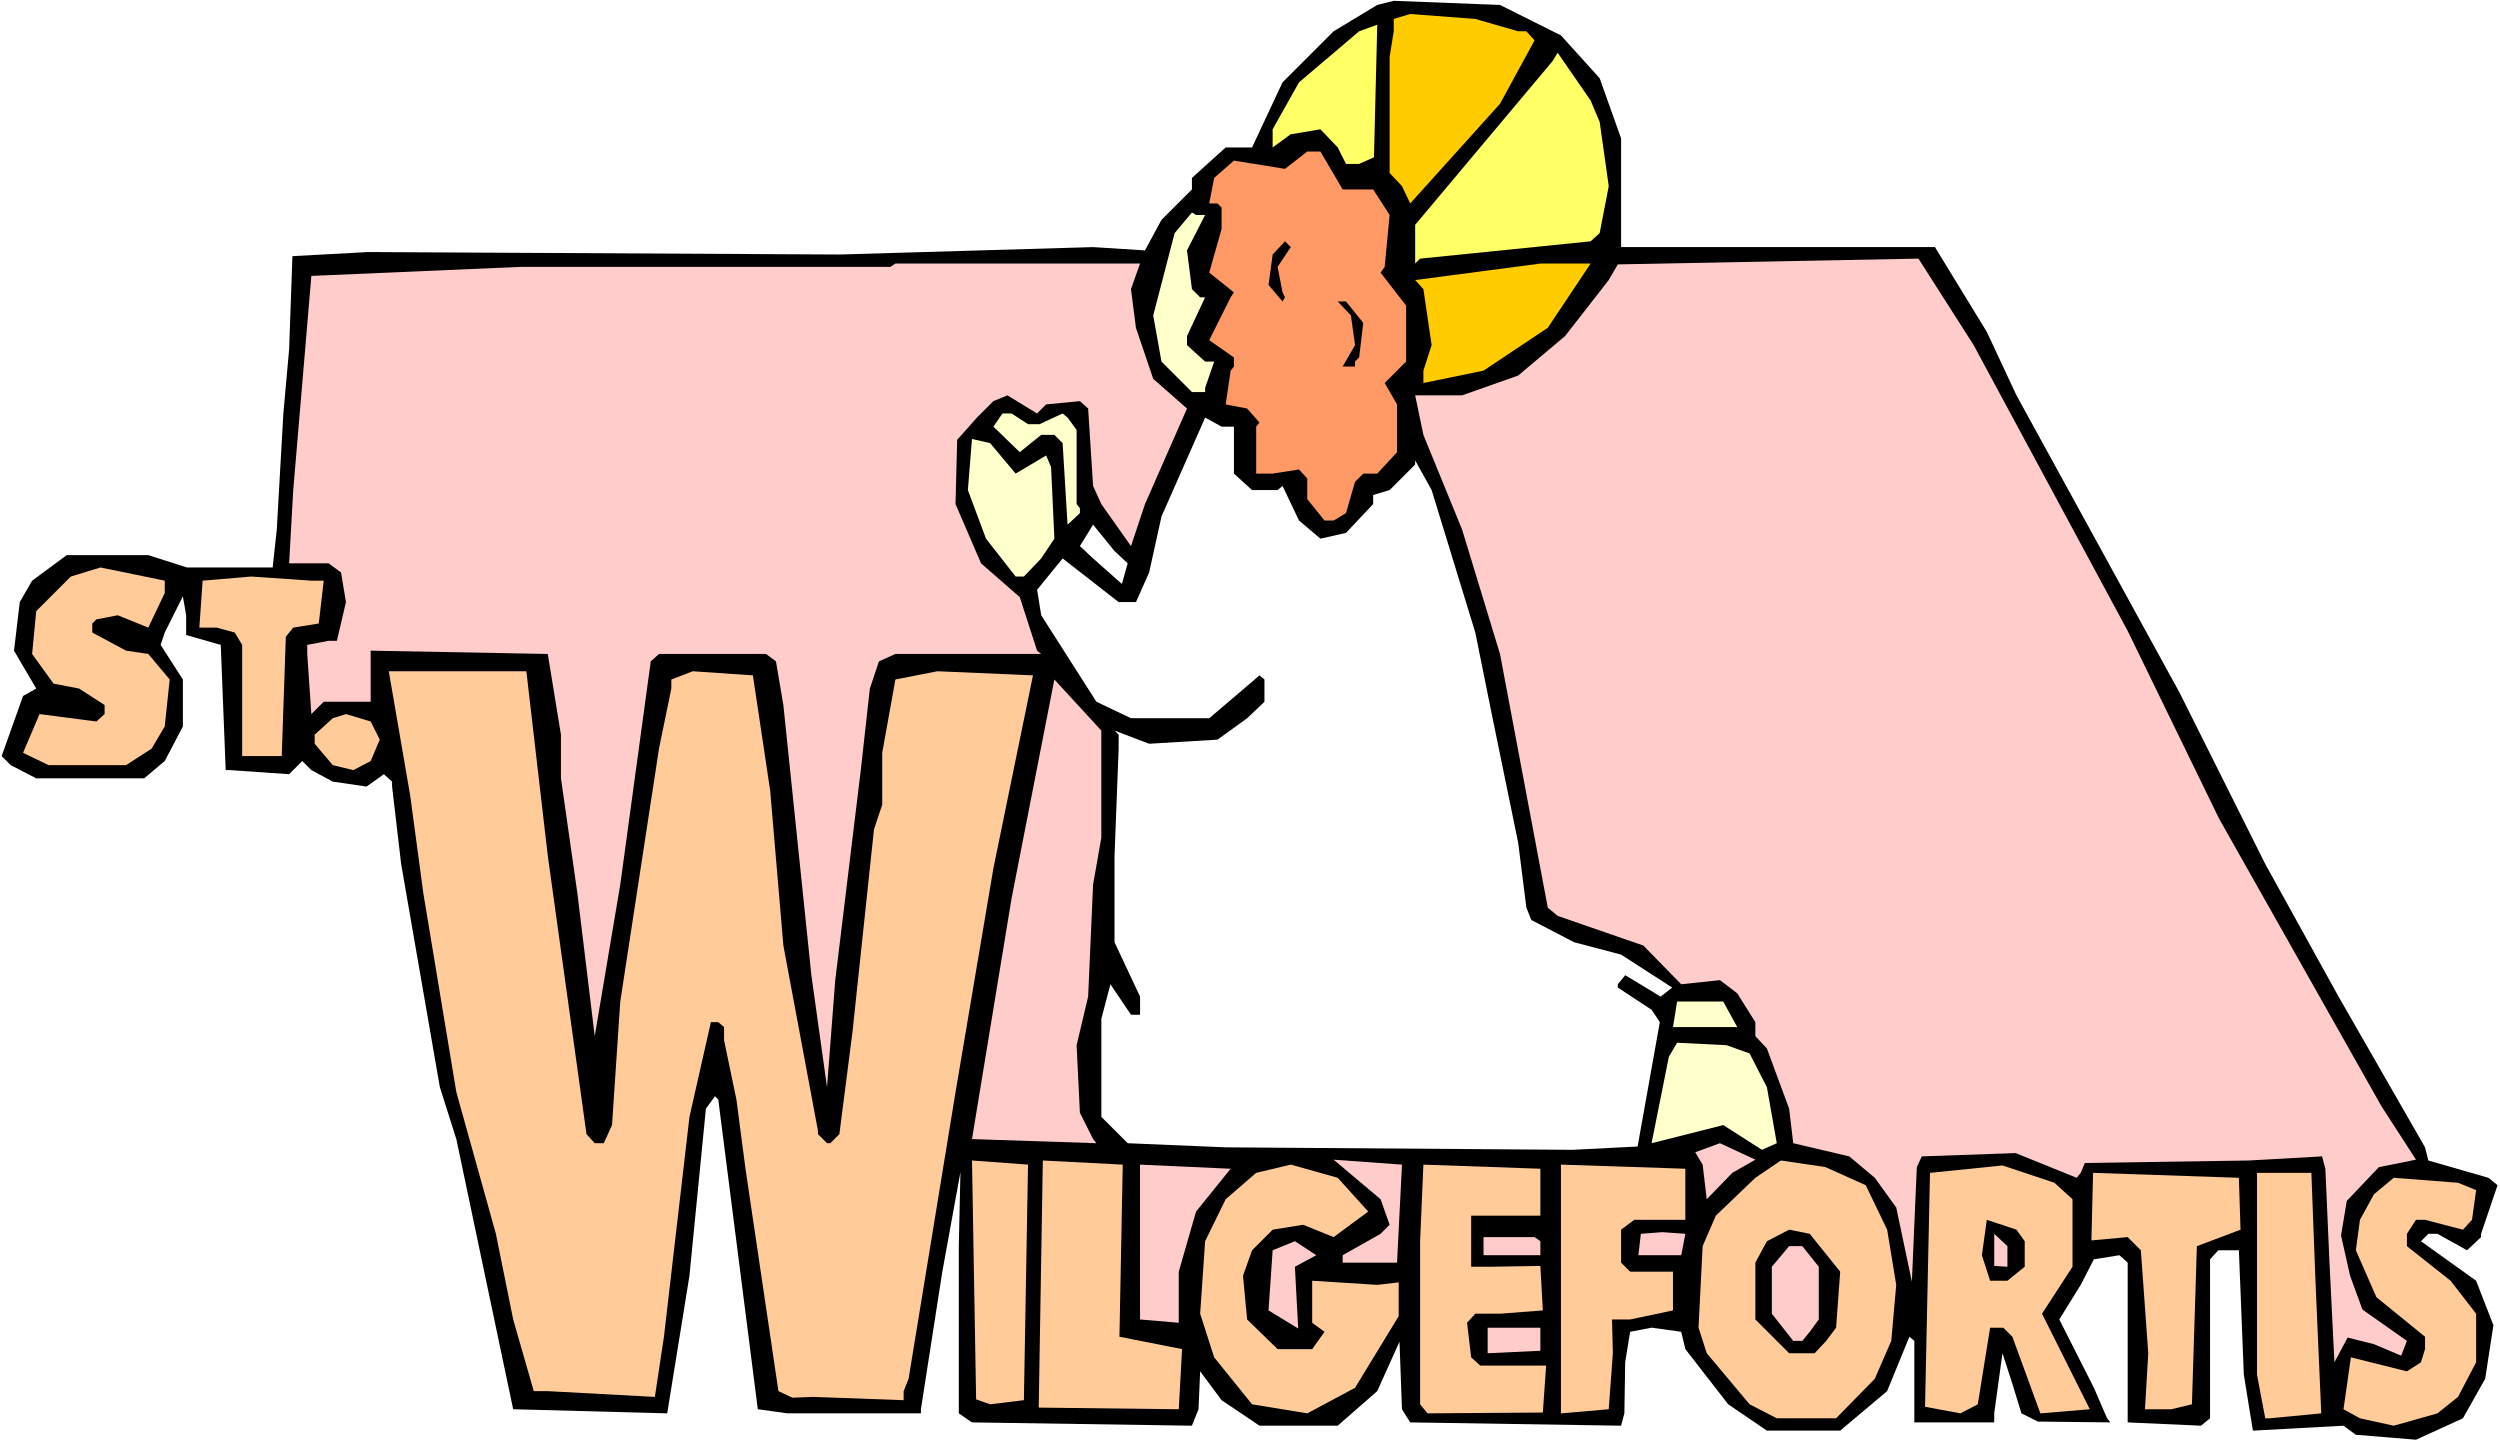 <?xml version="1.0" encoding="UTF-8" standalone="no"?>
<svg
   version="1.0"
   width="129.766mm"
   height="74.816mm"
   id="svg44"
   sodipodi:docname="Wilgefortis.wmf"
   xmlns:inkscape="http://www.inkscape.org/namespaces/inkscape"
   xmlns:sodipodi="http://sodipodi.sourceforge.net/DTD/sodipodi-0.dtd"
   xmlns="http://www.w3.org/2000/svg"
   xmlns:svg="http://www.w3.org/2000/svg">
  <rect width="100%" height="100%" fill="#808080" stroke="none"/>
  <sodipodi:namedview
     id="namedview44"
     pagecolor="#ffffff"
     bordercolor="#000000"
     borderopacity="0.25"
     inkscape:showpageshadow="2"
     inkscape:pageopacity="0.0"
     inkscape:pagecheckerboard="0"
     inkscape:deskcolor="#d1d1d1"
     inkscape:document-units="mm" />
  <defs
     id="defs1">
    <pattern
       id="WMFhbasepattern"
       patternUnits="userSpaceOnUse"
       width="6"
       height="6"
       x="0"
       y="0" />
  </defs>
  <path
     style="fill:#ffffff;fill-opacity:1;fill-rule:evenodd;stroke:none"
     d="M 0,282.769 H 490.455 V 0 H 0 Z"
     id="path1" />
  <path
     style="fill:#000000;fill-opacity:1;fill-rule:evenodd;stroke:none"
     d="m 306.232,6.948 7.595,8.402 4.202,11.796 v 21.329 h 61.57 l 10.181,16.643 5.818,12.442 31.997,58.331 16.806,33.609 14.382,26.015 16.968,29.57 0.646,2.585 11.797,3.393 1.778,1.454 -3.232,9.533 v 0.646 l -2.747,2.585 -5.818,-3.232 h -1.778 l -1.454,1.454 10.827,7.756 3.394,8.725 -1.616,10.503 -4.363,7.756 -9.211,4.201 -11.797,-0.97 -2.424,-1.777 -17.776,0.969 -1.778,-10.988 -0.97,-24.399 h -4.04 l -1.616,1.777 v 31.185 l -1.778,1.454 -14.382,-0.646 v -31.347 l -1.616,-1.454 -5.01,0.808 -2.586,5.009 -4.202,6.786 6.787,13.411 2.586,5.979 0.646,0.808 -14.221,-0.162 -3.232,-1.616 -1.778,-5.817 -1.939,-5.979 -1.616,11.796 v 1.777 h -15.675 v -15.997 l -0.97,-0.808 -4.363,10.664 -9.211,7.756 h -14.382 l -7.595,-5.171 -8.403,-10.826 -0.808,-3.393 -5.818,-0.808 -4.202,0.808 -0.97,5.979 -0.162,10.018 -0.646,2.424 -41.37,-0.646 -1.616,-2.585 -0.485,-13.25 -4.363,9.695 -7.757,6.786 h -15.352 l -7.434,-5.009 -4.202,-5.655 -0.323,7.433 -1.293,3.232 -43.147,-0.646 -2.586,-1.777 V 244.474 l 0.323,-14.542 -3.555,19.551 -4.202,26.984 v 0.808 h -26.179 l -5.818,-0.808 -7.757,-60.755 -0.646,-0.646 -1.778,2.424 -3.232,32.801 -4.363,26.984 -30.219,-0.808 -11.15,-52.999 -3.232,-10.18 -7.595,-43.789 -1.778,-15.189 v -0.97 l -1.616,-1.454 -3.394,2.424 -6.626,-0.97 -4.202,-2.262 -1.778,-1.777 -2.586,2.585 -11.635,-0.808 H 44.278 l -0.97,-24.561 -6.787,-1.939 v -3.878 l -0.646,-3.716 -3.555,7.11 -0.808,2.424 4.363,6.786 v 9.21 l -3.555,6.786 -4.04,3.393 H 7.11 L 2.101,150.11 0.323,148.333 4.525,136.537 l 2.586,-1.454 -4.363,-7.433 1.131,-9.533 2.424,-4.201 6.787,-5.009 h 15.998 l 7.595,2.424 H 53.49 l 0.808,-7.433 1.293,-22.783 1.131,-12.603 0.646,-18.259 14.867,-0.808 92.435,0.485 49.773,-1.454 10.181,0.646 3.232,-5.979 5.979,-5.979 v -2.262 l 6.626,-5.979 h 5.171 l 5.979,-12.765 10.019,-10.018 8.565,-5.171 3.232,-0.808 20.846,0.808 z"
     id="path2" />
  <path
     style="fill:#ffcc00;fill-opacity:1;fill-rule:evenodd;stroke:none"
     d="m 297.828,6.14 h 1.616 l 1.616,1.777 -6.787,12.442 -17.614,19.551 -1.616,-3.393 -2.424,-2.585 V 11.149 l 0.808,-5.009 V 3.716 l 3.232,-0.969 12.766,0.969 z"
     id="path3" />
  <path
     style="fill:#ffff66;fill-opacity:1;fill-rule:evenodd;stroke:none"
     d="m 266.64,32.155 h -2.586 l -1.616,-3.232 -3.394,-3.555 -5.818,0.969 -3.555,2.585 v -3.555 l 5.171,-9.21 11.797,-10.018 3.555,-1.293 -0.646,26.015 z"
     id="path4" />
  <path
     style="fill:#ffff66;fill-opacity:1;fill-rule:evenodd;stroke:none"
     d="m 313.827,23.914 1.778,12.603 -1.778,9.21 -1.778,1.616 -33.451,3.393 -0.97,0.969 v -7.594 l 26.987,-32.155 0.97,-1.616 6.464,9.372 z"
     id="path5" />
  <path
     style="fill:#ff9966;fill-opacity:1;fill-rule:evenodd;stroke:none"
     d="m 263.408,37.164 h 5.979 l 3.232,5.009 -0.97,10.18 -0.808,1.131 5.01,6.463 v 10.988 l -4.202,4.201 2.424,4.201 v 9.372 l -3.878,4.201 h -2.747 l -1.616,1.616 -1.778,6.14 -2.424,1.454 h -1.778 l -3.394,-4.201 v -4.04 l -1.616,-1.777 -5.171,0.808 h -3.232 v -9.21 l 0.646,-0.808 -2.424,-2.747 -4.202,-0.808 0.97,-6.625 0.646,-0.808 V 70.127 l -4.848,-3.393 4.202,-8.402 0.646,-0.969 -4.848,-3.878 2.424,-8.564 v -4.201 l -0.808,-0.808 h -1.616 l 0.97,-5.009 3.878,-3.393 10.019,1.616 4.363,-3.393 h 2.586 z"
     id="path6" />
  <path
     style="fill:#ffffcc;fill-opacity:1;fill-rule:evenodd;stroke:none"
     d="m 236.421,42.173 -3.555,6.948 0.97,7.594 1.616,1.616 h 0.97 l -3.555,7.594 v 1.777 l 3.555,3.232 h 1.778 l -1.778,5.171 v 0.808 h -2.586 l -5.979,-5.979 -1.616,-9.049 4.202,-16.158 3.394,-4.04 0.808,0.485 z"
     id="path7" />
  <path
     style="fill:#000000;fill-opacity:1;fill-rule:evenodd;stroke:none"
     d="m 250.641,52.353 0.97,5.009 0.485,0.969 -0.485,0.808 -2.747,-3.232 0.808,-5.979 2.424,-2.585 1.131,1.131 z"
     id="path8" />
  <path
     style="fill:#ffcccc;fill-opacity:1;fill-rule:evenodd;stroke:none"
     d="m 387.193,67.703 30.219,56.069 17.938,36.841 31.835,56.392 6.787,10.503 -7.272,1.454 -6.302,6.625 -1.131,6.786 1.778,7.918 2.424,6.625 8.726,6.14 -1.131,2.908 -5.333,-2.262 -5.171,-1.293 -2.586,4.847 -0.97,-19.551 -0.808,-18.42 -0.646,-2.424 -14.382,0.808 -32.158,0.485 -0.808,1.939 -0.808,0.969 -11.958,-4.847 -18.422,0.646 -0.97,2.101 -0.97,22.46 -3.07,-14.542 -4.202,-5.817 -5.01,-4.201 -10.989,-2.585 -0.808,-6.786 -4.363,-11.796 -2.262,-2.424 v -2.747 l -3.555,-5.655 -3.394,-2.585 -7.595,0.808 -7.434,-7.594 -16.806,-5.817 -1.939,-1.616 -9.373,-49.767 -7.434,-24.399 -7.595,-18.582 -1.616,-7.756 h 9.211 l 10.989,-3.878 9.211,-7.756 8.565,-10.988 1.778,-3.07 58.984,-1.131 z"
     id="path9" />
  <path
     style="fill:#ffcccc;fill-opacity:1;fill-rule:evenodd;stroke:none"
     d="m 221.877,56.715 0.97,7.594 3.394,10.018 6.626,5.817 -8.242,18.744 -2.747,8.241 -5.818,-8.241 -1.616,-3.555 -0.97,-15.189 -1.616,-1.454 -6.626,0.646 -1.778,1.777 -5.818,-3.555 -2.747,1.131 -3.232,3.232 -3.878,4.363 -0.323,12.603 5.01,11.634 7.595,6.625 3.394,10.503 0.808,0.646 H 175.659 l -3.232,1.454 -1.778,5.332 -1.778,15.997 -5.01,41.203 -1.616,21.006 -3.07,-21.975 -5.494,-52.999 -1.454,-8.564 -1.939,-1.454 h -21.008 l -1.616,1.454 -5.979,43.789 -5.01,29.731 -3.394,-27.954 -3.232,-22.622 v -8.564 l -2.586,-15.835 -34.744,-0.646 v 10.018 h -9.211 l -2.424,2.424 -0.808,-11.796 v -1.777 l 4.202,-0.808 h 1.616 l 1.778,-7.594 -0.97,-5.817 -2.424,-1.777 h -7.757 l 0.808,-14.381 3.555,-42.011 41.208,-1.777 h 72.397 l 0.97,-0.646 h 47.995 z"
     id="path10" />
  <path
     style="fill:#ffcc00;fill-opacity:1;fill-rule:evenodd;stroke:none"
     d="m 303.646,64.31 -12.605,8.402 -11.797,2.424 v -2.424 l 1.616,-5.009 -1.616,-10.988 -1.616,-1.777 24.563,-3.232 h 9.858 z"
     id="path11" />
  <path
     style="fill:#000000;fill-opacity:1;fill-rule:evenodd;stroke:none"
     d="m 267.448,63.34 -0.808,6.786 -0.808,0.808 v 0.969 h -2.424 l 2.424,-4.201 -0.808,-5.817 -2.586,-2.747 h 1.616 z"
     id="path12" />
  <path
     style="fill:#ffffcc;fill-opacity:1;fill-rule:evenodd;stroke:none"
     d="m 201.677,83.215 h 2.262 l 4.525,-2.101 0.97,0.808 1.778,2.424 v 14.542 l 0.646,0.808 v 0.97 l -2.424,2.262 -0.97,-15.997 -1.616,-1.616 h -2.586 l -4.202,3.393 -5.171,-5.009 1.778,-2.585 h 1.778 z"
     id="path13" />
  <path
     style="fill:#ffffff;fill-opacity:1;fill-rule:evenodd;stroke:none"
     d="m 242.077,83.7 v 9.21 l 3.555,3.232 h 5.01 l 0.97,-0.808 3.232,6.786 4.202,3.555 5.01,-1.131 5.333,-5.655 v -1.777 l 3.232,-0.969 5.01,-5.009 v -0.808 l 3.232,5.817 8.565,27.954 3.394,16.805 5.01,24.399 1.616,12.765 0.97,2.424 8.403,4.363 9.211,2.424 10.019,6.463 -2.262,1.777 -6.949,-4.201 -1.454,1.777 v 0.646 l 6.626,4.363 1.616,2.424 -4.363,24.399 -12.766,0.646 -68.034,-0.485 -19.23,-0.808 -5.171,-5.171 v -19.228 l 1.778,-6.786 4.04,5.979 h 1.778 v -3.555 l -5.01,-10.664 v -16.966 l 0.808,-21.006 v -2.747 l -0.808,-0.808 6.787,2.585 13.413,-0.808 5.818,-4.201 3.394,-3.232 v -4.363 l -0.97,-0.808 -9.858,8.402 h -15.352 l -6.787,-3.232 -10.827,-16.966 -0.808,-5.009 5.01,-6.14 10.989,8.564 h 3.394 l 2.586,-5.817 2.424,-10.988 8.565,-19.39 3.232,1.777 z"
     id="path14" />
  <path
     style="fill:#ffffcc;fill-opacity:1;fill-rule:evenodd;stroke:none"
     d="m 199.253,92.91 5.979,-3.555 0.97,2.262 0.646,14.058 -2.586,3.878 -3.394,3.555 h -1.616 l -5.818,-7.433 -3.555,-9.533 0.808,-10.018 3.555,0.808 z"
     id="path15" />
  <path
     style="fill:#ffffff;fill-opacity:1;fill-rule:evenodd;stroke:none"
     d="m 221.23,110.522 -1.131,4.04 -5.656,-5.009 -2.586,-2.424 2.586,-4.201 4.202,5.171 z"
     id="path16" />
  <path
     style="fill:#ffcc99;fill-opacity:1;fill-rule:evenodd;stroke:none"
     d="m 32.32,116.339 -3.232,6.786 -5.979,-2.424 -4.202,0.808 -0.808,0.808 v 1.777 l 6.626,3.555 4.363,0.646 4.202,5.009 -0.97,9.21 -2.586,4.363 -5.01,3.232 H 9.534 l -5.01,-2.424 3.232,-7.594 11.15,1.454 1.616,-1.454 v -1.777 l -5.01,-3.232 -5.01,-0.97 -4.202,-5.817 0.808,-8.402 6.787,-6.786 5.818,-1.777 12.605,2.585 z"
     id="path17" />
  <path
     style="fill:#ffcc99;fill-opacity:1;fill-rule:evenodd;stroke:none"
     d="m 63.509,113.916 -0.97,8.402 -5.01,0.808 -1.454,1.777 -0.808,23.429 h -7.757 v -21.814 l -1.454,-2.424 -3.555,-0.97 h -3.394 l 0.646,-9.21 9.534,-0.808 11.797,0.808 z"
     id="path18" />
  <path
     style="fill:#ffcc99;fill-opacity:1;fill-rule:evenodd;stroke:none"
     d="m 107.464,167.884 7.595,54.615 1.616,1.777 h 1.778 l 1.616,-3.555 1.616,-24.237 7.595,-49.606 2.424,-11.796 v -1.777 l 4.202,-1.616 11.797,0.808 3.394,22.622 2.586,30.377 6.787,36.356 v 0.646 l 1.778,1.777 h 0.646 l 1.778,-1.777 2.586,-20.198 4.202,-39.588 1.616,-4.847 v -10.18 l 2.586,-14.381 8.242,-1.616 18.746,0.808 -7.757,37.81 -7.434,43.95 -9.211,56.231 -0.97,2.424 V 274.69 l -17.776,-0.646 -4.04,0.162 -2.747,-1.293 -6.464,-43.627 -1.778,-13.573 -2.424,-11.634 v -2.585 l -1.131,-0.969 h -1.454 l -4.202,18.582 -5.01,43.142 -1.778,11.796 -21.008,-1.131 h -2.747 l -4.04,-14.058 -3.394,-16.805 -7.757,-27.792 -6.464,-38.941 -2.586,-19.228 -4.202,-24.399 h 26.987 z"
     id="path19" />
  <path
     style="fill:#ffcccc;fill-opacity:1;fill-rule:evenodd;stroke:none"
     d="m 216.059,164.329 -1.616,9.21 -0.97,21.975 -2.262,9.533 0.646,13.25 2.586,5.171 0.646,0.808 -24.402,-0.808 7.757,-47.182 8.403,-42.981 9.211,10.018 z"
     id="path20" />
  <path
     style="fill:#ffcc99;fill-opacity:1;fill-rule:evenodd;stroke:none"
     d="m 74.498,145.101 -1.778,4.201 -3.394,1.777 -4.04,-0.97 -3.555,-4.201 v -1.777 l 3.555,-3.232 2.586,-0.808 4.848,1.454 z"
     id="path21" />
  <path
     style="fill:#ffffcc;fill-opacity:1;fill-rule:evenodd;stroke:none"
     d="m 340.814,201.493 h -12.605 l 0.808,-5.009 h 9.05 z"
     id="path22" />
  <path
     style="fill:#ffffcc;fill-opacity:1;fill-rule:evenodd;stroke:none"
     d="m 343.238,206.664 3.394,6.625 1.939,10.988 -2.909,1.293 -7.595,-4.847 -14.059,3.555 3.394,-16.966 1.616,-2.747 9.696,0.485 z"
     id="path23" />
  <path
     style="fill:#ffcccc;fill-opacity:1;fill-rule:evenodd;stroke:none"
     d="m 344.369,227.508 -4.525,2.585 -5.01,5.171 -0.808,-6.786 -1.454,-2.424 4.848,-1.777 z"
     id="path24" />
  <path
     style="fill:#ffcccc;fill-opacity:1;fill-rule:evenodd;stroke:none"
     d="M 274.073,247.706 H 263.408 v -1.454 l 7.434,-4.201 1.778,-1.777 -1.778,-5.009 -9.211,-7.756 13.413,0.969 z"
     id="path25" />
  <path
     style="fill:#ffcc99;fill-opacity:1;fill-rule:evenodd;stroke:none"
     d="m 200.869,274.69 -6.626,0.808 -2.747,-0.97 -0.808,-46.859 10.989,0.808 z"
     id="path26" />
  <path
     style="fill:#ffcc99;fill-opacity:1;fill-rule:evenodd;stroke:none"
     d="m 219.614,262.248 12.282,2.424 -0.646,11.796 -27.472,-0.323 0.808,-48.475 15.675,0.808 z"
     id="path27" />
  <path
     style="fill:#ffcccc;fill-opacity:1;fill-rule:evenodd;stroke:none"
     d="m 234.643,237.688 -3.394,11.796 v 10.018 l -7.595,-0.646 v -30.377 l 17.776,0.808 z"
     id="path28" />
  <path
     style="fill:#ffcc99;fill-opacity:1;fill-rule:evenodd;stroke:none"
     d="m 268.417,237.688 -6.787,5.009 -5.979,-2.424 -5.979,0.969 -4.04,4.04 -1.778,5.009 0.808,8.564 5.979,5.817 h 6.787 l 2.424,-3.393 -2.424,-1.777 v -8.241 l 12.766,0.808 4.202,-0.485 v 6.625 l -8.565,14.058 -9.373,5.009 -10.827,-1.777 -7.434,-9.21 -2.747,-8.564 0.97,-14.219 4.04,-8.241 5.979,-5.171 6.787,-1.616 9.211,2.585 z"
     id="path29" />
  <path
     style="fill:#ffcc99;fill-opacity:1;fill-rule:evenodd;stroke:none"
     d="m 302.192,238.496 h -13.574 v 10.018 h 3.555 l 10.019,-0.162 0.485,8.725 -8.403,0.646 h -4.848 l -1.616,1.777 0.808,6.786 1.778,1.616 h 12.928 l -0.646,9.21 -22.624,0.162 -1.454,-1.777 V 243.505 l 0.646,-15.027 22.947,0.808 z"
     id="path30" />
  <path
     style="fill:#ffcc99;fill-opacity:1;fill-rule:evenodd;stroke:none"
     d="m 330.633,239.303 h -10.019 l -2.586,1.939 v 6.463 l 1.778,1.777 h 8.403 v 7.594 l -8.403,1.777 h -3.555 l 0.162,6.625 -0.808,10.988 -9.373,0.808 v -48.798 l 24.402,0.808 z"
     id="path31" />
  <path
     style="fill:#ffcc99;fill-opacity:1;fill-rule:evenodd;stroke:none"
     d="m 366.024,232.517 4.202,8.725 1.778,10.826 -0.97,10.988 -3.232,7.433 -7.595,7.756 h -11.635 l -5.333,-2.747 -8.403,-10.018 -1.616,-5.009 0.808,-15.997 2.586,-5.979 7.757,-7.433 5.01,-3.393 8.726,1.293 z"
     id="path32" />
  <path
     style="fill:#ffcc99;fill-opacity:1;fill-rule:evenodd;stroke:none"
     d="m 406.585,235.264 v 13.25 l -5.979,9.21 9.373,18.744 -9.696,0.808 -5.494,-15.027 -1.778,-1.777 h -2.586 l -2.424,15.027 -3.394,1.777 -6.949,-1.293 0.97,-45.889 14.221,-1.454 10.181,3.393 z"
     id="path33" />
  <path
     style="fill:#ffcc99;fill-opacity:1;fill-rule:evenodd;stroke:none"
     d="m 439.551,241.242 -8.565,3.232 -0.97,31.024 -4.04,0.969 h -1.778 -3.394 l 0.646,-10.988 -1.454,-20.198 -2.586,-2.585 -7.11,0.646 0.323,-13.25 28.603,0.969 z"
     id="path34" />
  <path
     style="fill:#ffcc99;fill-opacity:1;fill-rule:evenodd;stroke:none"
     d="m 454.257,251.422 1.131,25.853 -10.181,0.97 h -0.808 l -1.616,-8.564 v -39.588 h 10.666 z"
     id="path35" />
  <path
     style="fill:#ffcc99;fill-opacity:1;fill-rule:evenodd;stroke:none"
     d="m 485.769,233.487 -0.808,5.817 -1.778,1.939 -7.434,-1.939 h -1.778 l -1.778,2.747 v 2.424 l 8.565,6.786 5.01,6.463 v 9.533 l -3.555,6.786 -4.04,3.232 -8.565,2.424 -6.626,-1.454 -3.232,-1.777 1.454,-10.18 10.989,2.747 2.747,-1.777 0.808,-2.585 v -2.424 l -9.534,-7.756 -4.04,-9.21 0.808,-5.979 2.747,-5.009 3.878,-3.232 12.605,0.97 z"
     id="path36" />
  <path
     style="fill:#000000;fill-opacity:1;fill-rule:evenodd;stroke:none"
     d="m 397.212,243.505 v 5.009 l -3.394,2.747 h -3.394 l -1.616,-5.009 0.97,-6.948 5.818,1.939 z"
     id="path37" />
  <path
     style="fill:#000000;fill-opacity:1;fill-rule:evenodd;stroke:none"
     d="m 361.014,249.483 -0.808,10.988 -1.939,2.585 -2.262,2.424 h -5.01 l -6.626,-6.625 v -11.149 l 2.262,-4.201 4.363,-2.262 4.04,0.808 z"
     id="path38" />
  <path
     style="fill:#ffcccc;fill-opacity:1;fill-rule:evenodd;stroke:none"
     d="m 302.192,243.505 v 2.747 h -11.15 v -3.555 h 10.019 z"
     id="path39" />
  <path
     style="fill:#ffcccc;fill-opacity:1;fill-rule:evenodd;stroke:none"
     d="m 329.825,246.251 h -8.403 l 0.485,-4.201 4.202,-0.323 4.525,0.323 z"
     id="path40" />
  <path
     style="fill:#ffcccc;fill-opacity:1;fill-rule:evenodd;stroke:none"
     d="m 393.819,248.514 -2.586,-0.162 v -6.302 l 2.586,2.424 z"
     id="path41" />
  <path
     style="fill:#ffcccc;fill-opacity:1;fill-rule:evenodd;stroke:none"
     d="m 254.035,248.514 0.646,12.119 -5.818,-3.555 0.808,-11.796 4.363,-1.777 4.202,2.747 z"
     id="path42" />
  <path
     style="fill:#ffcccc;fill-opacity:1;fill-rule:evenodd;stroke:none"
     d="m 356.812,248.514 v 10.341 l -1.778,2.424 -1.454,1.777 h -1.778 l -4.202,-5.332 v -9.21 l 3.394,-4.04 h 2.586 z"
     id="path43" />
  <path
     style="fill:#ffcccc;fill-opacity:1;fill-rule:evenodd;stroke:none"
     d="m 302.192,264.995 -10.342,0.485 v -5.009 h 10.342 z"
     id="path44" />
</svg>
